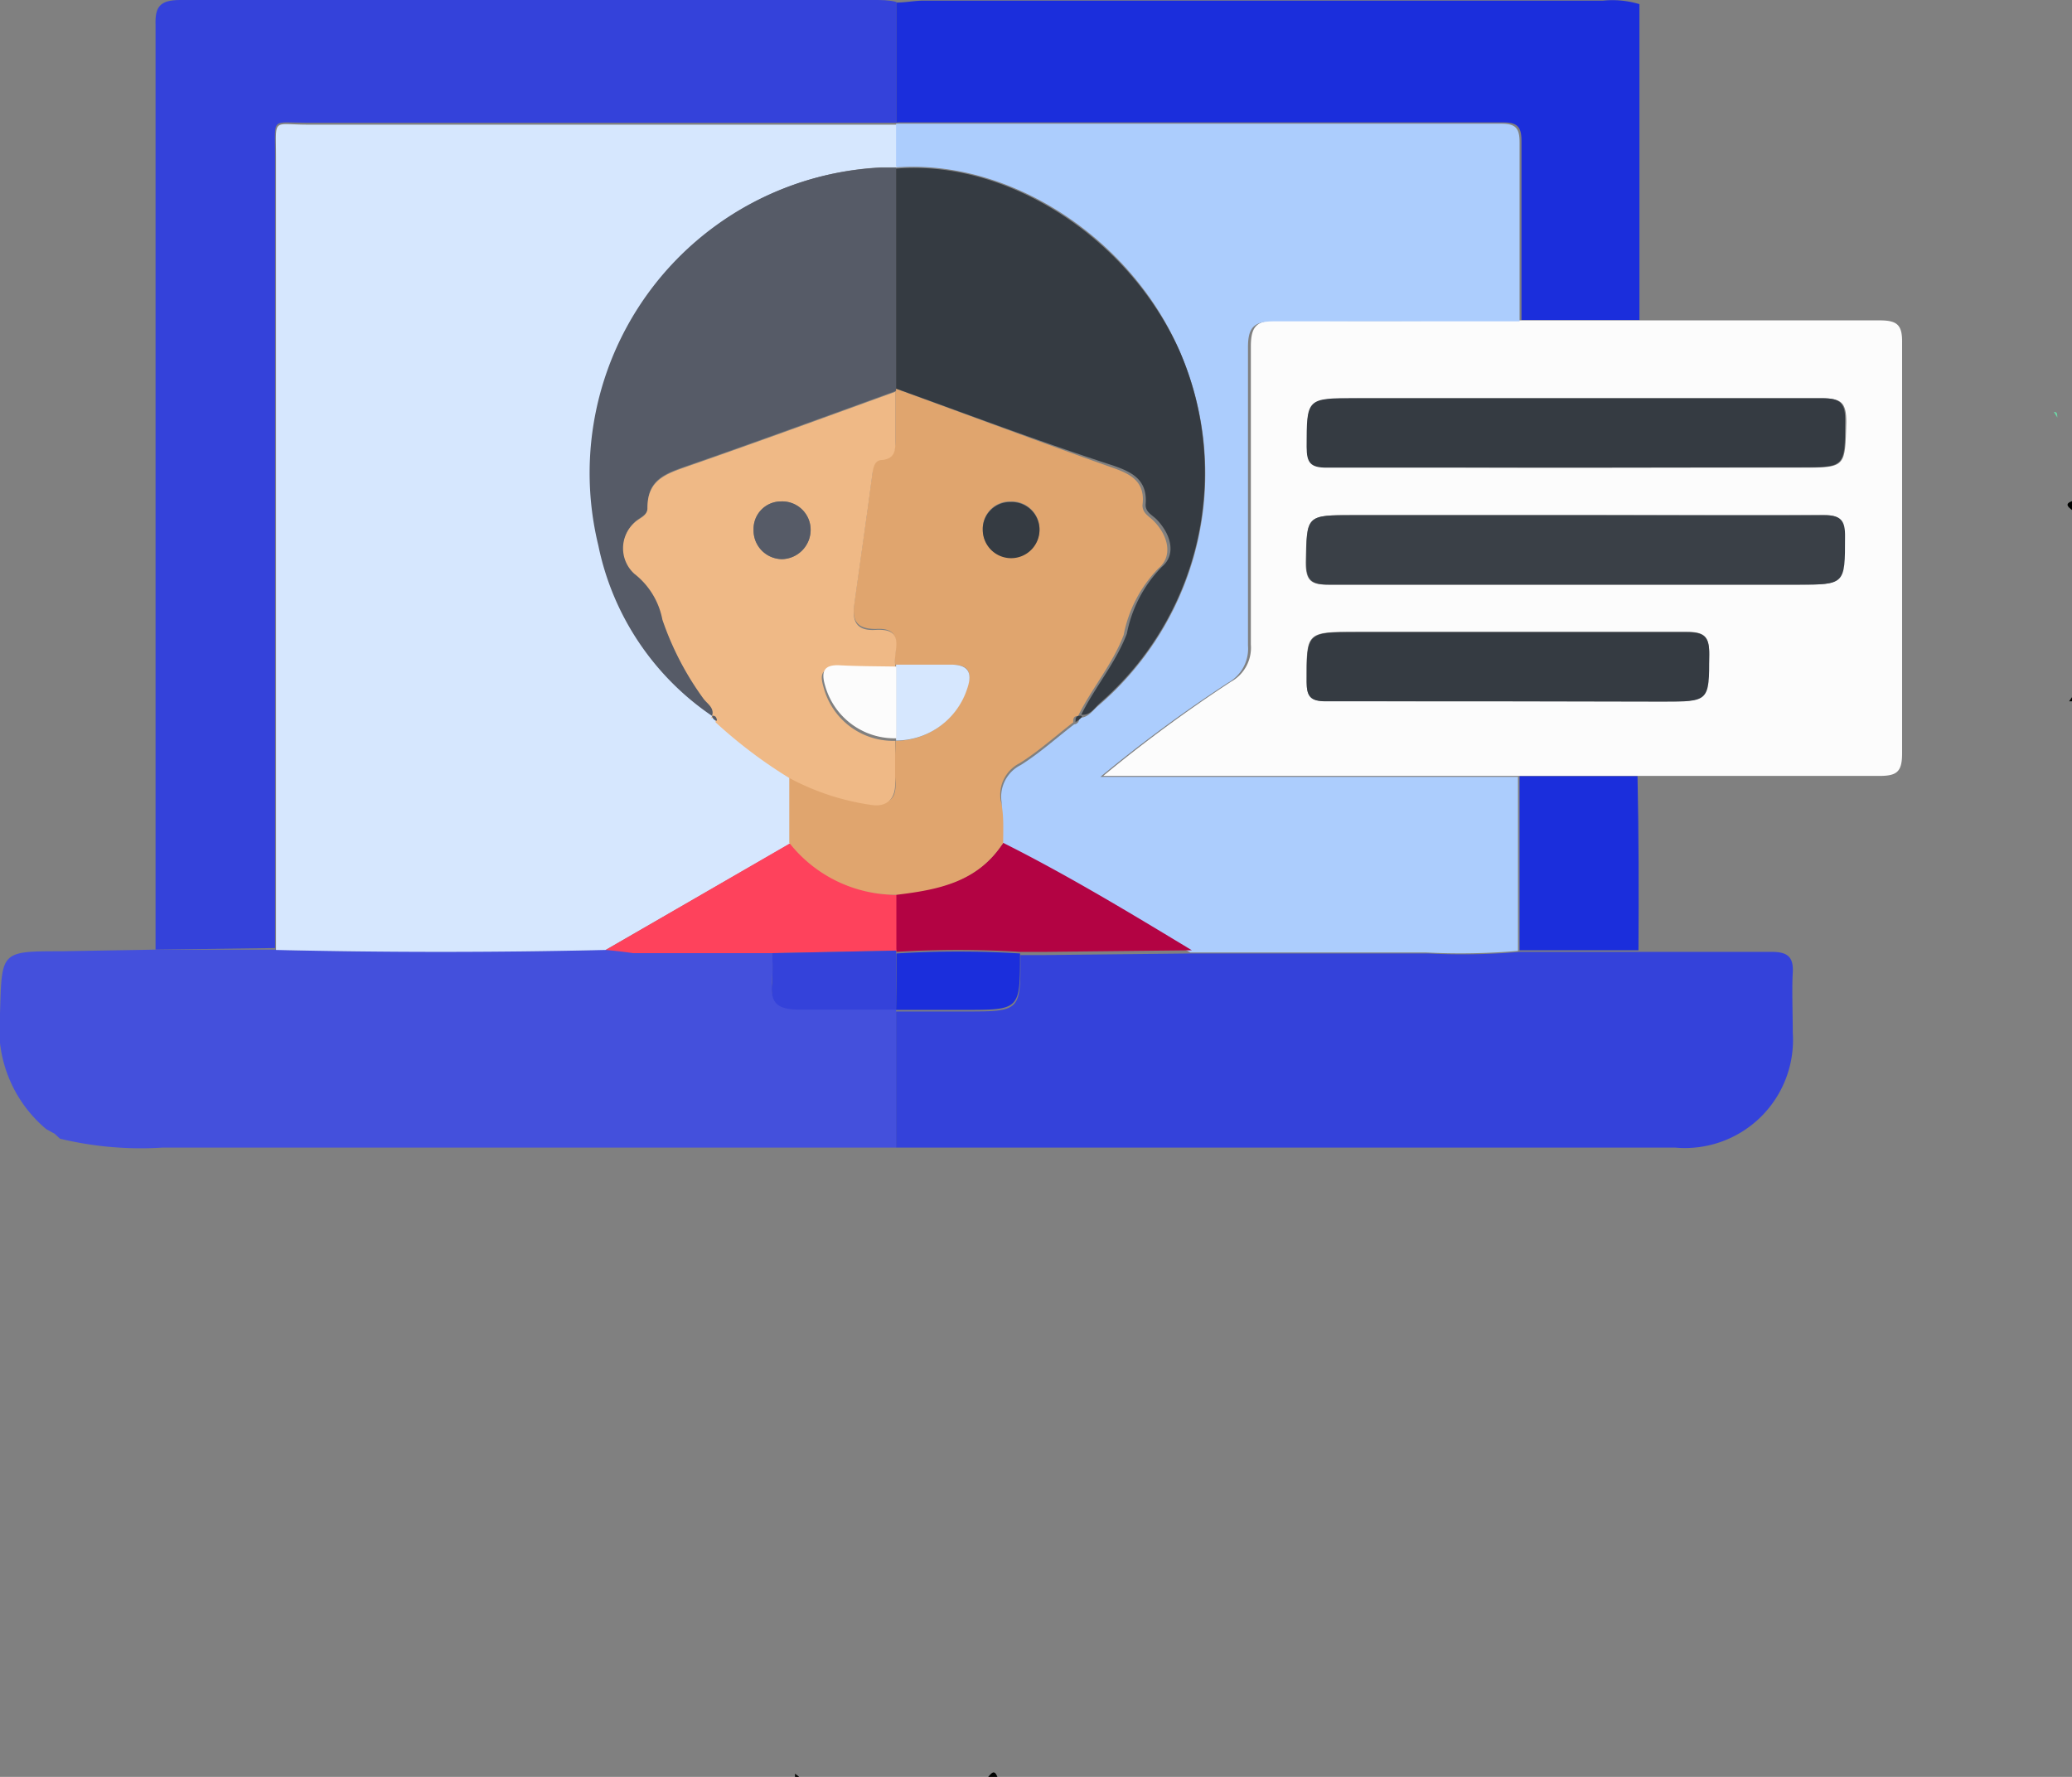 <svg xmlns="http://www.w3.org/2000/svg" viewBox="0 0 65 55.74"><rect x="0" y="0" width="65" height="55.74" fill="#808080" stroke="none"/><defs><style>.cls-1{fill:#000100;}.cls-2{fill:#3442da;}.cls-3{fill:#4450dc;}.cls-4{fill:#1b2edc;}.cls-5{fill:#00c279;}.cls-6{fill:#fcfcfc;}.cls-7{fill:#6cd6a6;}.cls-8{fill:#d6e7fe;}.cls-9{fill:#fe425c;}.cls-10{fill:#accdfd;}.cls-11{fill:#3a4047;}.cls-12{fill:#353b42;}.cls-13{fill:#b30343;}.cls-14{fill:#e0a56e;}.cls-15{fill:#565b67;}.cls-16{fill:#efb986;}</style></defs><g id="Layer_2" data-name="Layer 2"><g id="Layer_1-2" data-name="Layer 1"><path class="cls-1" d="M65,16c-.11-.09-.25-.19,0-.28Z"/><path class="cls-1" d="M31,55.74c.1-.11.19-.25.29,0Z"/><path class="cls-1" d="M65,22l-.09,0,.09-.13Z"/><path class="cls-1" d="M24.94,55.74v-.1l.13.1Z"/><path class="cls-2" d="M4.88,29.79q0-14.47,0-29C4.86.23,5,0,5.65,0c7.25,0,14.5,0,21.76,0,.23,0,.47,0,.71.06V3.85l-18.49,0c-1.14,0-1-.19-1,1q0,12.45,0,24.89Z"/><path class="cls-3" d="M4.88,29.79H8.61c3.45.08,6.89.08,10.34,0,.28,0,.57.05.85.05l4.42,0a7.22,7.22,0,0,1,0,.93c-.07.64.17.89.84.85,1,0,2,0,3.05,0V36l-.93,0H5.09a10.83,10.83,0,0,1-3.21-.28h0l-.16-.15h0l-.27-.15A4.13,4.13,0,0,1,0,31.79c.06-1.95,0-1.95,1.94-1.95Z"/><path class="cls-4" d="M28.12,3.85V.08c.29,0,.57-.06.86-.06H50.29a2.94,2.94,0,0,1,1.14.11q0,5,0,9.91h-3.7c0-1.87,0-3.74,0-5.61,0-.42-.1-.59-.56-.59q-9.51,0-19,0Z"/><path class="cls-5" d="M1.47,35.42l.27.15Z"/><path class="cls-5" d="M1.73,35.56l.16.15Z"/><path class="cls-6" d="M47.71,10.05h3.7c2.51,0,5,0,7.55,0,.56,0,.72.14.71.71q0,6.44,0,12.87c0,.58-.16.71-.71.71-2.52,0-5,0-7.55,0l-3.7,0H34.61a44.37,44.37,0,0,1,4-2.95,1.22,1.22,0,0,0,.63-1.17c0-3.11,0-6.23,0-9.35,0-.63.18-.82.82-.82C42.57,10.08,45.14,10.06,47.71,10.05Zm1.73,6.11h-7c-1.47,0-1.44,0-1.48,1.47,0,.57.15.72.72.71,4.89,0,9.79,0,14.68,0,1.51,0,1.48,0,1.5-1.49,0-.53-.13-.7-.67-.69C54.62,16.18,52,16.16,49.44,16.16Zm0-1.49h7.05c1.42,0,1.39,0,1.43-1.42,0-.59-.13-.76-.74-.75-4.87,0-9.74,0-14.61,0C41,12.51,41,12.51,41,14c0,.5.12.65.63.65C44.22,14.66,46.81,14.67,49.4,14.67ZM47.27,22h4.89c1.45,0,1.42,0,1.46-1.46,0-.57-.14-.72-.71-.72-3.45,0-6.9,0-10.35,0-1.59,0-1.58,0-1.57,1.56,0,.46.12.62.6.61C43.49,22,45.38,22,47.27,22Z"/><path class="cls-2" d="M28.11,36c0-1.43,0-2.85,0-4.27h2.15c1.76,0,1.76,0,1.75-1.77.26,0,.52,0,.79,0l4.6-.05c2.47,0,4.94,0,7.41,0a21.13,21.13,0,0,0,2.87-.05l3.73,0c1.39,0,2.78,0,4.17,0,.5,0,.69.16.66.66s0,1.25,0,1.87A3.39,3.39,0,0,1,52.56,36H38.18Z"/><path class="cls-4" d="M51.4,29.81l-3.73,0c0-1.82,0-3.64,0-5.46l3.7,0C51.41,26.17,51.41,28,51.4,29.81Z"/><path class="cls-7" d="M64.43,12.92c.13,0,.1.1.11.18Z"/><path class="cls-8" d="M19,29.8c-3.45.08-6.89.08-10.34,0q0-12.43,0-24.89c0-1.23-.13-1,1-1l18.49,0,0,0c0,.45,0,.9,0,1.34l-.5,0a9.59,9.59,0,0,0-8.84,11.85,8.53,8.53,0,0,0,3.57,5.35h0c0,.11.05.14.15.13a14.94,14.94,0,0,0,2.3,1.74l0,2.12Z"/><path class="cls-9" d="M19,29.8l5.81-3.36a4.27,4.27,0,0,0,3.36,1.63v1.75l-3.89.08-4.42,0C19.52,29.85,19.23,29.82,19,29.8Z"/><path class="cls-2" d="M24.22,29.9l3.89-.08a.28.28,0,0,1,0,.09v1.76h0c-1,0-2,0-3.05,0-.67,0-.91-.21-.84-.85A7.22,7.22,0,0,0,24.22,29.9Z"/><path class="cls-10" d="M28.11,5.22V3.88q9.51,0,19,0c.46,0,.56.17.56.59,0,1.87,0,3.74,0,5.61-2.57,0-5.14,0-7.7,0-.64,0-.82.19-.82.82,0,3.12,0,6.24,0,9.35a1.22,1.22,0,0,1-.63,1.17,44.37,44.37,0,0,0-4,2.95h13.1c0,1.82,0,3.64,0,5.46a21.13,21.13,0,0,1-2.87.05c-2.47,0-4.94,0-7.41,0-2-1.16-3.9-2.33-5.92-3.37,0-.45,0-.9,0-1.35a1.11,1.11,0,0,1,.6-1.16c.59-.37,1.12-.85,1.68-1.28.08,0,.17-.08.15-.2h0c.28,0,.41-.21.58-.36A9.58,9.58,0,0,0,37,11c-1.54-3.56-5.33-6-8.85-5.75l0,0Z"/><path class="cls-11" d="M49.44,16.16c2.59,0,5.18,0,7.77,0,.54,0,.68.16.67.69,0,1.49,0,1.49-1.5,1.49-4.89,0-9.79,0-14.68,0-.57,0-.73-.14-.72-.71,0-1.47,0-1.47,1.48-1.47Z"/><path class="cls-12" d="M49.4,14.67c-2.59,0-5.18,0-7.78,0-.51,0-.63-.15-.63-.65,0-1.53,0-1.53,1.54-1.53,4.87,0,9.74,0,14.61,0,.61,0,.76.16.74.75,0,1.42,0,1.42-1.43,1.42Z"/><path class="cls-12" d="M47.27,22c-1.89,0-3.78,0-5.68,0-.48,0-.6-.15-.6-.61,0-1.56,0-1.56,1.57-1.56,3.45,0,6.9,0,10.35,0,.57,0,.72.15.71.72,0,1.46,0,1.46-1.46,1.46Z"/><path class="cls-13" d="M31.47,26.44c2,1,4,2.21,5.92,3.37l-4.6.05c-.27,0-.53,0-.79,0a31.39,31.39,0,0,0-3.88,0,.28.28,0,0,0,0-.09c0-.58,0-1.17,0-1.75C29.43,27.91,30.68,27.66,31.47,26.44Z"/><path class="cls-4" d="M28.12,29.91a31.39,31.39,0,0,1,3.88,0c0,1.77,0,1.77-1.75,1.77H28.11C28.12,31.08,28.12,30.5,28.12,29.91Z"/><path class="cls-14" d="M31.47,26.44c-.79,1.22-2,1.47-3.35,1.63a4.27,4.27,0,0,1-3.36-1.63l0-2.12a7.76,7.76,0,0,0,2.58.85c.49.08.79-.06.75-.63s0-.87,0-1.3a2.35,2.35,0,0,0,2.23-1.62c.17-.49.13-.79-.51-.76s-1.14,0-1.72,0c-.1-.44.33-1.19-.62-1.13-.62,0-.74-.29-.67-.79.19-1.38.39-2.75.57-4.12,0-.2.07-.39.31-.42.39-.05.41-.32.41-.63V12.19c2.25.82,4.49,1.66,6.75,2.46.61.21,1.1.44,1,1.2,0,.26.22.35.36.5.45.46.6,1.1.14,1.48a4.11,4.11,0,0,0-1.09,2.09c-.35.92-1,1.67-1.43,2.54h0c-.14,0-.16.09-.15.2-.56.43-1.09.91-1.68,1.28a1.11,1.11,0,0,0-.6,1.16C31.5,25.54,31.47,26,31.47,26.44Zm1.14-9.82a.87.87,0,0,0-.91-.89.85.85,0,0,0-.87.87.89.89,0,1,0,1.78,0Z"/><path class="cls-15" d="M22.34,22.46a8.53,8.53,0,0,1-3.57-5.35A9.59,9.59,0,0,1,27.61,5.26l.5,0,0,0,0,0v7c-2.18.79-4.36,1.59-6.55,2.35-.65.23-1.27.42-1.23,1.29,0,.26-.26.32-.41.47a1.08,1.08,0,0,0,0,1.6,2.39,2.39,0,0,1,.88,1.48,9.3,9.3,0,0,0,1.29,2.48C22.19,22.08,22.42,22.2,22.34,22.46Z"/><path class="cls-16" d="M22.34,22.46c.08-.26-.15-.38-.27-.54a9.3,9.3,0,0,1-1.29-2.48A2.39,2.39,0,0,0,19.9,18a1.08,1.08,0,0,1,0-1.6c.15-.15.42-.21.41-.47,0-.87.58-1.06,1.23-1.29,2.19-.76,4.37-1.56,6.55-2.35v1.51c0,.31,0,.58-.41.63-.24,0-.28.22-.31.42-.18,1.37-.38,2.74-.57,4.12-.07.5.05.83.67.79,1-.06.52.69.62,1.13v.06c-.59,0-1.19,0-1.78,0s-.59.23-.46.66a2.26,2.26,0,0,0,2.23,1.63v.08c0,.43,0,.87,0,1.3s-.26.71-.75.63a7.76,7.76,0,0,1-2.58-.85,14.94,14.94,0,0,1-2.3-1.74c0-.08,0-.17-.15-.13Zm2.2-4.92a.92.92,0,0,0,.89-.93.89.89,0,0,0-.93-.88.86.86,0,0,0-.86.88A.9.9,0,0,0,24.54,17.54Z"/><path class="cls-15" d="M22.34,22.45c.11,0,.13.05.15.13S22.33,22.56,22.34,22.45Z"/><path class="cls-12" d="M28.11,12.19V5.29C31.63,5,35.42,7.48,37,11a9.58,9.58,0,0,1-2.5,11.06c-.17.15-.3.39-.58.36.43-.87,1.08-1.62,1.43-2.54a4.11,4.11,0,0,1,1.09-2.09c.46-.38.31-1-.14-1.48-.14-.15-.38-.24-.36-.5.06-.76-.43-1-1-1.2C32.6,13.85,30.36,13,28.11,12.19Z"/><path class="cls-12" d="M33.74,22.65c0-.11,0-.2.15-.2S33.82,22.61,33.74,22.65Z"/><path class="cls-8" d="M28.11,20.85c.58,0,1.15,0,1.72,0s.68.27.51.76a2.35,2.35,0,0,1-2.23,1.62V20.85Z"/><path class="cls-12" d="M32.61,16.62a.89.89,0,1,1-1.78,0,.85.85,0,0,1,.87-.87A.87.87,0,0,1,32.61,16.62Z"/><path class="cls-6" d="M28.12,20.91v2.25a2.26,2.26,0,0,1-2.23-1.63c-.13-.43-.08-.69.46-.66S27.53,20.9,28.12,20.91Z"/><path class="cls-15" d="M24.54,17.54a.9.9,0,0,1-.9-.93.86.86,0,0,1,.86-.88.89.89,0,0,1,.93.88A.92.92,0,0,1,24.54,17.54Z"/></g></g></svg>